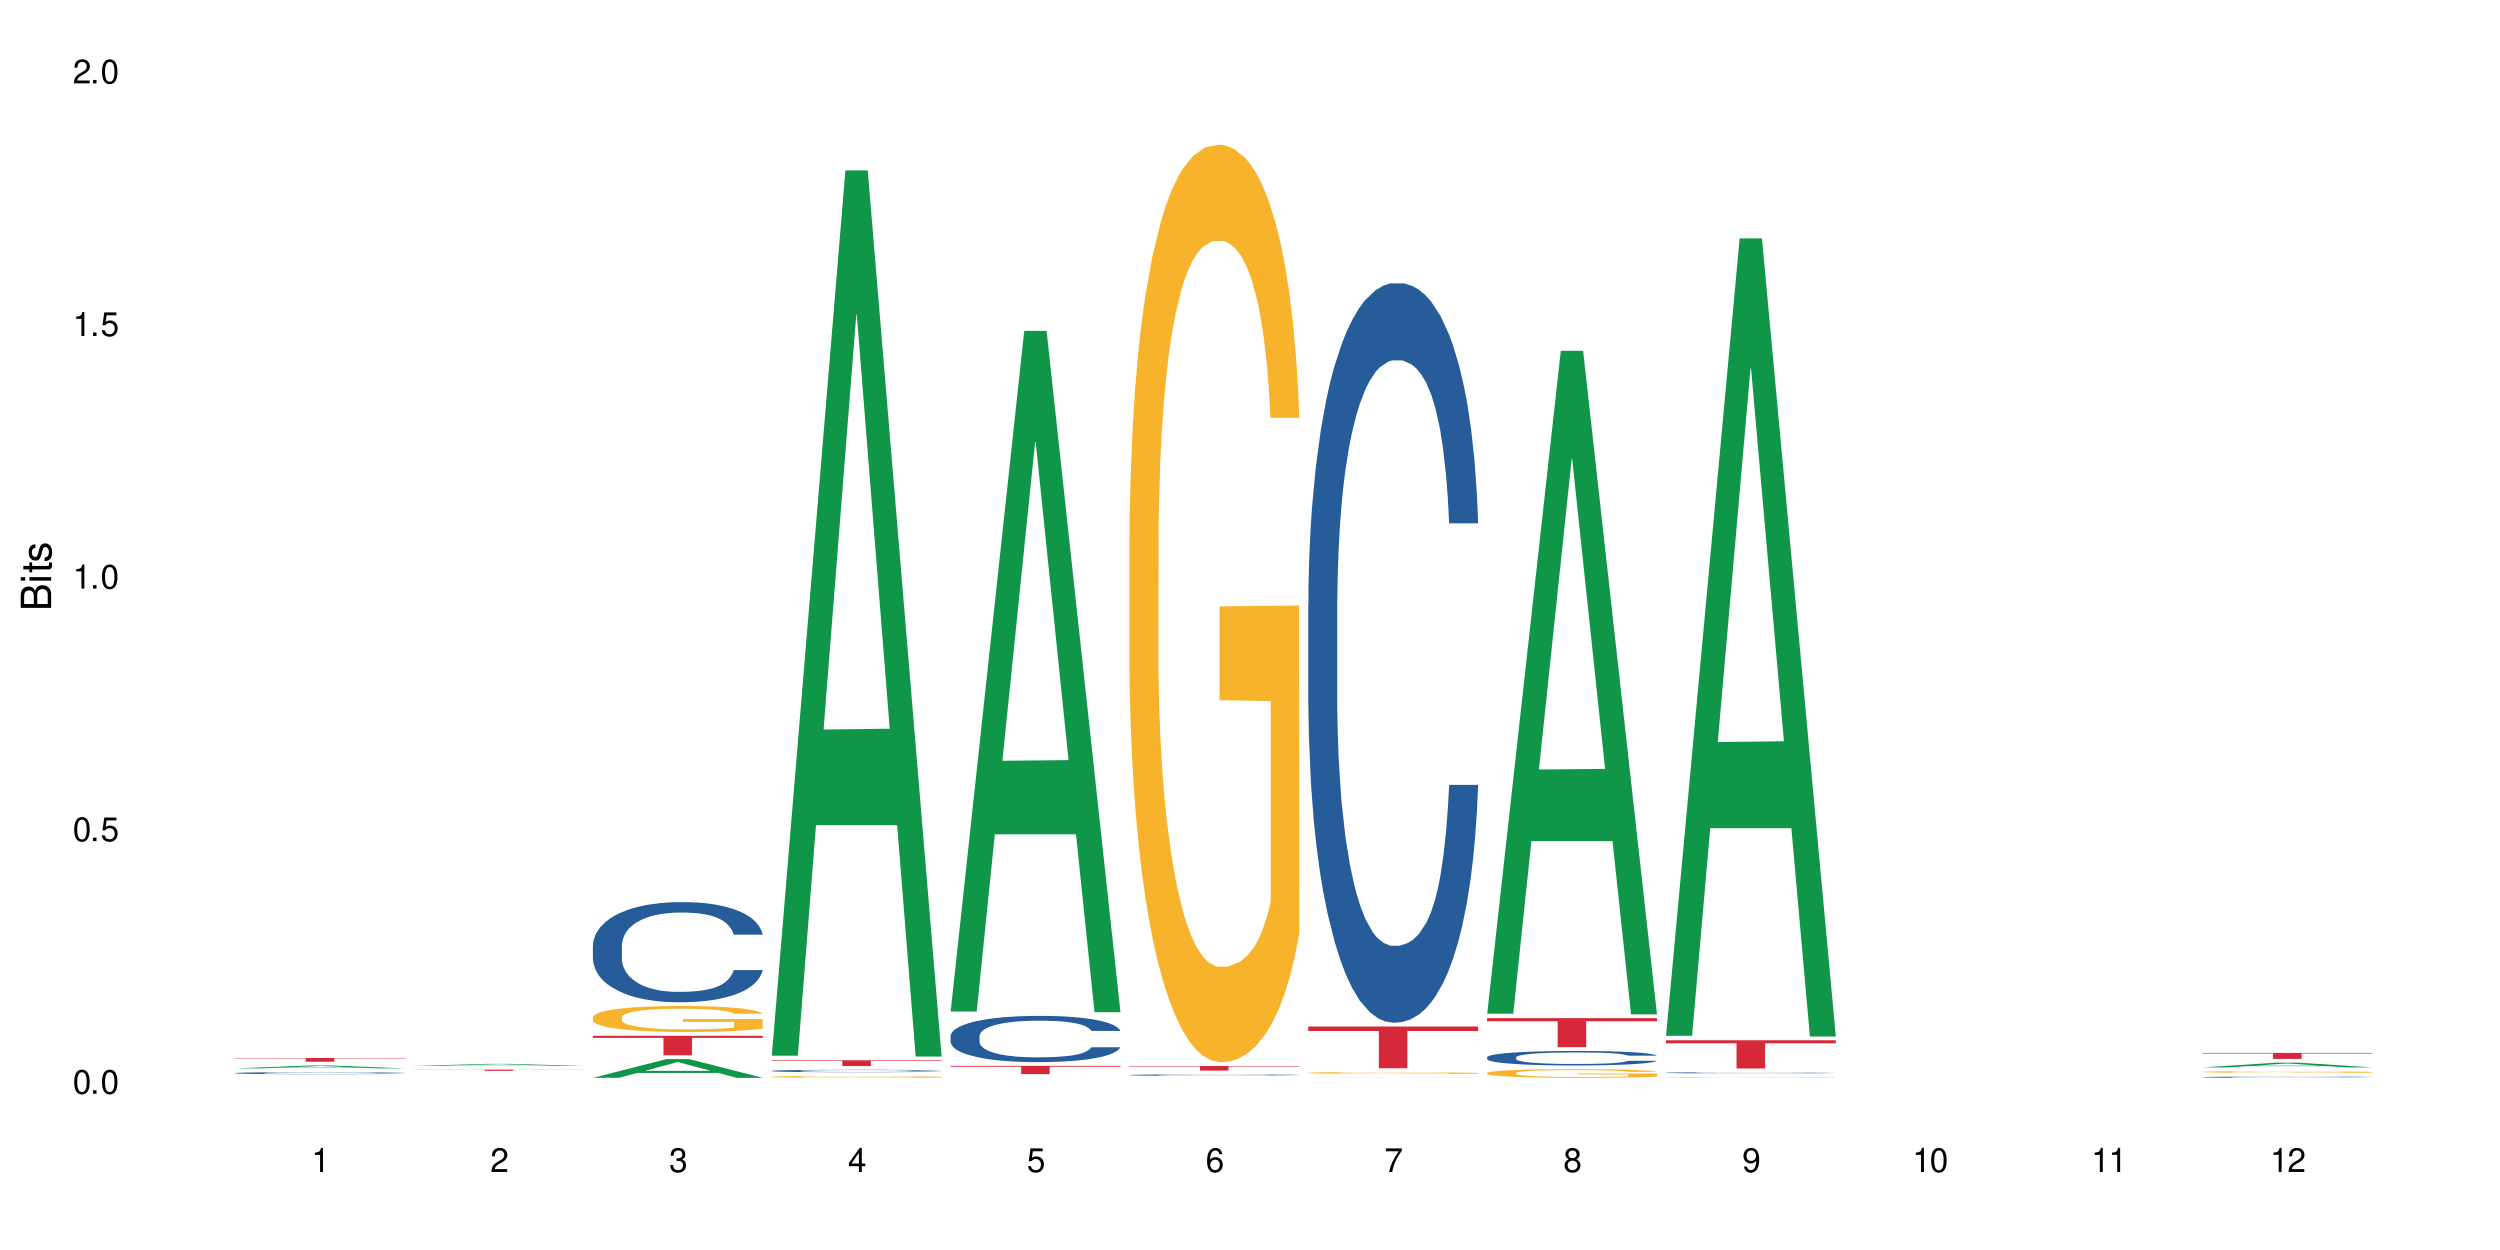 <?xml version="1.0" encoding="UTF-8"?>
<svg xmlns="http://www.w3.org/2000/svg" xmlns:xlink="http://www.w3.org/1999/xlink" width="720" height="360" viewBox="0 0 720 360">
<defs>
<g>
<g id="glyph-0-0">
</g>
<g id="glyph-0-1">
<path d="M 2.641 -6.938 C 2 -6.938 1.422 -6.656 1.078 -6.172 C 0.641 -5.562 0.406 -4.641 0.406 -3.359 C 0.406 -1.016 1.188 0.219 2.641 0.219 C 4.078 0.219 4.859 -1.016 4.859 -3.297 C 4.859 -4.641 4.656 -5.547 4.203 -6.172 C 3.844 -6.656 3.281 -6.938 2.641 -6.938 Z M 2.641 -6.188 C 3.547 -6.188 4 -5.25 4 -3.375 C 4 -1.406 3.562 -0.484 2.625 -0.484 C 1.734 -0.484 1.281 -1.438 1.281 -3.344 C 1.281 -5.25 1.734 -6.188 2.641 -6.188 Z M 2.641 -6.188 "/>
</g>
<g id="glyph-0-2">
<path d="M 1.828 -1 L 0.828 -1 L 0.828 0 L 1.828 0 Z M 1.828 -1 "/>
</g>
<g id="glyph-0-3">
<path d="M 4.562 -6.797 L 1.062 -6.797 L 0.547 -3.094 L 1.328 -3.094 C 1.719 -3.562 2.047 -3.734 2.578 -3.734 C 3.484 -3.734 4.062 -3.109 4.062 -2.094 C 4.062 -1.125 3.484 -0.531 2.578 -0.531 C 1.828 -0.531 1.375 -0.906 1.188 -1.672 L 0.328 -1.672 C 0.453 -1.109 0.547 -0.844 0.75 -0.594 C 1.125 -0.078 1.828 0.219 2.594 0.219 C 3.969 0.219 4.922 -0.781 4.922 -2.219 C 4.922 -3.562 4.031 -4.484 2.719 -4.484 C 2.25 -4.484 1.859 -4.359 1.469 -4.062 L 1.734 -5.969 L 4.562 -5.969 Z M 4.562 -6.797 "/>
</g>
<g id="glyph-0-4">
<path d="M 2.484 -4.938 L 2.484 0 L 3.328 0 L 3.328 -6.938 L 2.766 -6.938 C 2.469 -5.875 2.281 -5.734 0.984 -5.562 L 0.984 -4.938 Z M 2.484 -4.938 "/>
</g>
<g id="glyph-0-5">
<path d="M 4.859 -0.828 L 1.281 -0.828 C 1.359 -1.406 1.672 -1.781 2.5 -2.281 L 3.469 -2.828 C 4.406 -3.344 4.906 -4.062 4.906 -4.906 C 4.906 -5.484 4.672 -6.031 4.266 -6.406 C 3.859 -6.766 3.375 -6.938 2.719 -6.938 C 1.859 -6.938 1.219 -6.625 0.844 -6.031 C 0.609 -5.672 0.5 -5.234 0.484 -4.531 L 1.328 -4.531 C 1.359 -5.016 1.406 -5.281 1.531 -5.516 C 1.75 -5.938 2.188 -6.203 2.703 -6.203 C 3.469 -6.203 4.031 -5.641 4.031 -4.891 C 4.031 -4.344 3.719 -3.859 3.125 -3.516 L 2.234 -3 C 0.812 -2.172 0.406 -1.531 0.328 -0.016 L 4.859 -0.016 Z M 4.859 -0.828 "/>
</g>
<g id="glyph-0-6">
<path d="M 2.125 -3.188 L 2.578 -3.188 C 3.5 -3.188 3.984 -2.766 3.984 -1.922 C 3.984 -1.062 3.469 -0.531 2.594 -0.531 C 1.656 -0.531 1.203 -1 1.156 -2.016 L 0.312 -2.016 C 0.344 -1.453 0.438 -1.094 0.609 -0.781 C 0.953 -0.109 1.625 0.219 2.547 0.219 C 3.953 0.219 4.859 -0.625 4.859 -1.938 C 4.859 -2.828 4.516 -3.297 3.703 -3.594 C 4.344 -3.844 4.656 -4.328 4.656 -5.031 C 4.656 -6.219 3.875 -6.938 2.578 -6.938 C 1.203 -6.938 0.484 -6.172 0.453 -4.703 L 1.297 -4.703 C 1.312 -5.125 1.344 -5.359 1.453 -5.578 C 1.641 -5.969 2.062 -6.203 2.594 -6.203 C 3.344 -6.203 3.797 -5.75 3.797 -5 C 3.797 -4.516 3.609 -4.219 3.25 -4.047 C 3.016 -3.953 2.703 -3.922 2.125 -3.906 Z M 2.125 -3.188 "/>
</g>
<g id="glyph-0-7">
<path d="M 3.141 -1.672 L 3.141 0 L 3.984 0 L 3.984 -1.672 L 4.984 -1.672 L 4.984 -2.438 L 3.984 -2.438 L 3.984 -6.938 L 3.359 -6.938 L 0.266 -2.578 L 0.266 -1.672 Z M 3.141 -2.438 L 1 -2.438 L 3.141 -5.5 Z M 3.141 -2.438 "/>
</g>
<g id="glyph-0-8">
<path d="M 4.781 -5.125 C 4.609 -6.266 3.891 -6.938 2.844 -6.938 C 2.094 -6.938 1.422 -6.578 1.031 -5.953 C 0.594 -5.266 0.406 -4.422 0.406 -3.172 C 0.406 -2 0.578 -1.25 0.984 -0.641 C 1.359 -0.078 1.953 0.219 2.703 0.219 C 3.984 0.219 4.922 -0.75 4.922 -2.094 C 4.922 -3.375 4.062 -4.281 2.844 -4.281 C 2.172 -4.281 1.641 -4.031 1.281 -3.516 C 1.281 -5.234 1.828 -6.188 2.797 -6.188 C 3.391 -6.188 3.797 -5.797 3.938 -5.125 Z M 2.734 -3.531 C 3.547 -3.531 4.062 -2.953 4.062 -2.031 C 4.062 -1.156 3.484 -0.531 2.703 -0.531 C 1.922 -0.531 1.328 -1.188 1.328 -2.078 C 1.328 -2.938 1.906 -3.531 2.734 -3.531 Z M 2.734 -3.531 "/>
</g>
<g id="glyph-0-9">
<path d="M 4.984 -6.797 L 0.438 -6.797 L 0.438 -5.969 L 4.109 -5.969 C 2.5 -3.656 1.828 -2.234 1.328 0 L 2.219 0 C 2.594 -2.172 3.453 -4.047 4.984 -6.094 Z M 4.984 -6.797 "/>
</g>
<g id="glyph-0-10">
<path d="M 3.75 -3.656 C 4.469 -4.094 4.688 -4.438 4.688 -5.078 C 4.688 -6.172 3.844 -6.938 2.641 -6.938 C 1.438 -6.938 0.594 -6.172 0.594 -5.094 C 0.594 -4.438 0.812 -4.094 1.516 -3.656 C 0.734 -3.266 0.359 -2.703 0.359 -1.922 C 0.359 -0.656 1.281 0.219 2.641 0.219 C 3.984 0.219 4.922 -0.656 4.922 -1.922 C 4.922 -2.703 4.531 -3.266 3.75 -3.656 Z M 2.641 -6.188 C 3.359 -6.188 3.812 -5.75 3.812 -5.062 C 3.812 -4.406 3.344 -3.984 2.641 -3.984 C 1.922 -3.984 1.453 -4.406 1.453 -5.078 C 1.453 -5.75 1.922 -6.188 2.641 -6.188 Z M 2.641 -3.266 C 3.484 -3.266 4.062 -2.719 4.062 -1.906 C 4.062 -1.078 3.484 -0.531 2.625 -0.531 C 1.797 -0.531 1.219 -1.094 1.219 -1.906 C 1.219 -2.719 1.781 -3.266 2.641 -3.266 Z M 2.641 -3.266 "/>
</g>
<g id="glyph-0-11">
<path d="M 0.516 -1.578 C 0.672 -0.453 1.406 0.219 2.438 0.219 C 3.188 0.219 3.859 -0.141 4.266 -0.766 C 4.688 -1.453 4.891 -2.297 4.891 -3.547 C 4.891 -4.719 4.703 -5.453 4.312 -6.078 C 3.938 -6.641 3.344 -6.938 2.594 -6.938 C 1.297 -6.938 0.359 -5.969 0.359 -4.625 C 0.359 -3.344 1.234 -2.453 2.453 -2.453 C 3.094 -2.453 3.578 -2.672 4.016 -3.203 C 4 -1.484 3.469 -0.531 2.5 -0.531 C 1.906 -0.531 1.484 -0.906 1.359 -1.578 Z M 2.578 -6.203 C 3.375 -6.203 3.969 -5.531 3.969 -4.641 C 3.969 -3.797 3.391 -3.188 2.547 -3.188 C 1.734 -3.188 1.234 -3.766 1.234 -4.688 C 1.234 -5.562 1.797 -6.203 2.578 -6.203 Z M 2.578 -6.203 "/>
</g>
<g id="glyph-1-0">
</g>
<g id="glyph-1-1">
<path d="M 0 -0.953 L 0 -4.891 C 0 -5.719 -0.234 -6.344 -0.734 -6.797 C -1.188 -7.234 -1.812 -7.469 -2.5 -7.469 C -3.547 -7.469 -4.188 -7 -4.625 -5.875 C -4.984 -6.688 -5.625 -7.094 -6.531 -7.094 C -7.172 -7.094 -7.734 -6.859 -8.141 -6.391 C -8.562 -5.922 -8.75 -5.344 -8.75 -4.5 L -8.75 -0.953 Z M -4.984 -2.062 L -7.766 -2.062 L -7.766 -4.219 C -7.766 -4.844 -7.688 -5.203 -7.453 -5.5 C -7.219 -5.812 -6.859 -5.969 -6.375 -5.969 C -5.891 -5.969 -5.531 -5.812 -5.297 -5.5 C -5.062 -5.203 -4.984 -4.844 -4.984 -4.219 Z M -0.984 -2.062 L -4 -2.062 L -4 -4.781 C -4 -5.766 -3.438 -6.359 -2.484 -6.359 C -1.547 -6.359 -0.984 -5.766 -0.984 -4.781 Z M -0.984 -2.062 "/>
</g>
<g id="glyph-1-2">
<path d="M -6.281 -1.797 L -6.281 -0.797 L 0 -0.797 L 0 -1.797 Z M -8.75 -1.797 L -8.75 -0.797 L -7.484 -0.797 L -7.484 -1.797 Z M -8.75 -1.797 "/>
</g>
<g id="glyph-1-3">
<path d="M -6.281 -3.047 L -6.281 -2.016 L -8.016 -2.016 L -8.016 -1.016 L -6.281 -1.016 L -6.281 -0.172 L -5.469 -0.172 L -5.469 -1.016 L -0.719 -1.016 C -0.078 -1.016 0.281 -1.453 0.281 -2.234 C 0.281 -2.5 0.25 -2.719 0.188 -3.047 L -0.641 -3.047 C -0.609 -2.906 -0.594 -2.766 -0.594 -2.562 C -0.594 -2.141 -0.719 -2.016 -1.156 -2.016 L -5.469 -2.016 L -5.469 -3.047 Z M -6.281 -3.047 "/>
</g>
<g id="glyph-1-4">
<path d="M -4.531 -5.25 C -5.766 -5.25 -6.469 -4.422 -6.469 -2.969 C -6.469 -1.516 -5.719 -0.562 -4.547 -0.562 C -3.562 -0.562 -3.094 -1.062 -2.734 -2.562 L -2.516 -3.484 C -2.344 -4.188 -2.094 -4.469 -1.641 -4.469 C -1.047 -4.469 -0.641 -3.875 -0.641 -3 C -0.641 -2.453 -0.797 -2 -1.062 -1.75 C -1.25 -1.594 -1.422 -1.531 -1.875 -1.469 L -1.875 -0.406 C -0.422 -0.453 0.281 -1.266 0.281 -2.922 C 0.281 -4.5 -0.5 -5.516 -1.719 -5.516 C -2.656 -5.516 -3.172 -4.984 -3.469 -3.734 L -3.703 -2.766 C -3.891 -1.953 -4.156 -1.609 -4.594 -1.609 C -5.188 -1.609 -5.547 -2.125 -5.547 -2.938 C -5.547 -3.75 -5.203 -4.172 -4.531 -4.203 Z M -4.531 -5.25 "/>
</g>
</g>
</defs>
<rect x="-72" y="-36" width="864" height="432" fill="rgb(100%, 100%, 100%)" fill-opacity="1"/>
<path fill-rule="nonzero" fill="rgb(6.275%, 58.824%, 28.235%)" fill-opacity="1" d="M 67.73 307.695 L 67.785 307.695 L 88.957 306.863 L 95.387 306.863 L 116.664 307.699 L 109.188 307.699 L 103.855 307.48 L 80.488 307.48 L 75.258 307.695 L 67.73 307.695 L 82.734 307.391 L 101.711 307.391 L 92.25 307 L 92.145 307 L 92.039 307.004 L 82.684 307.391 L 82.734 307.391 Z M 67.73 307.695 "/>
<path fill-rule="nonzero" fill="rgb(14.51%, 36.078%, 60%)" fill-opacity="1" d="M 67.73 309.039 L 67.789 309.039 L 67.789 309.023 L 67.969 309.004 L 68.387 308.977 L 68.805 308.961 L 69.879 308.926 L 71.371 308.895 L 72.922 308.871 L 74.055 308.855 L 75.07 308.848 L 77.398 308.824 L 78.891 308.816 L 80.5 308.805 L 82.469 308.797 L 83.902 308.793 L 87.125 308.781 L 89.512 308.777 L 95.359 308.777 L 97.746 308.781 L 99.477 308.781 L 101.387 308.785 L 102.996 308.793 L 105.801 308.805 L 108.309 308.82 L 109.441 308.828 L 111.234 308.844 L 112.605 308.859 L 113.559 308.875 L 114.633 308.895 L 115.59 308.922 L 116.305 308.949 L 116.664 308.973 L 108.309 308.973 L 107.891 308.949 L 107.414 308.934 L 106.52 308.91 L 105.625 308.895 L 104.371 308.879 L 103.238 308.867 L 101.684 308.859 L 100.312 308.852 L 98.879 308.848 L 97.508 308.844 L 94.883 308.84 L 90.707 308.84 L 88.379 308.844 L 87.125 308.848 L 85.336 308.855 L 84.082 308.863 L 82.59 308.875 L 81.574 308.883 L 80.32 308.898 L 79.426 308.91 L 78.414 308.93 L 77.816 308.941 L 77.277 308.957 L 76.801 308.977 L 76.441 308.996 L 76.203 309.016 L 76.086 309.035 L 76.086 309.121 L 76.203 309.141 L 76.504 309.164 L 77.277 309.195 L 78.414 309.227 L 79.727 309.25 L 80.977 309.266 L 81.695 309.273 L 82.648 309.281 L 84.141 309.293 L 86.289 309.305 L 87.543 309.309 L 89.453 309.312 L 96.375 309.312 L 97.926 309.309 L 99.535 309.305 L 101.746 309.297 L 103.117 309.285 L 104.312 309.277 L 105.207 309.266 L 105.801 309.258 L 106.699 309.242 L 107.414 309.223 L 107.949 309.203 L 108.309 309.184 L 116.664 309.184 L 116.305 309.207 L 115.77 309.227 L 115.23 309.242 L 114.395 309.262 L 113.441 309.277 L 112.066 309.297 L 110.934 309.312 L 109.441 309.324 L 108.07 309.336 L 106.578 309.344 L 104.371 309.355 L 102.938 309.359 L 101.387 309.367 L 99.535 309.371 L 97.211 309.375 L 88.02 309.375 L 85.574 309.367 L 82.531 309.359 L 80.32 309.348 L 78.59 309.336 L 77.102 309.328 L 75.43 309.312 L 73.281 309.289 L 71.969 309.27 L 71.074 309.254 L 70.059 309.234 L 69.344 309.215 L 68.508 309.184 L 67.91 309.145 L 67.73 309.113 Z M 67.73 309.039 "/>
<path fill-rule="nonzero" fill="rgb(83.922%, 15.686%, 22.353%)" fill-opacity="1" d="M 67.73 304.699 L 116.664 304.699 L 116.664 304.816 L 96.27 304.816 L 96.27 305.785 L 88.066 305.785 L 88.066 304.816 L 67.73 304.816 Z M 67.73 304.699 "/>
<path fill-rule="nonzero" fill="rgb(6.275%, 58.824%, 28.235%)" fill-opacity="1" d="M 119.238 306.973 L 119.289 306.973 L 140.465 306.395 L 146.895 306.395 L 168.172 306.973 L 160.695 306.973 L 155.363 306.824 L 131.996 306.824 L 126.766 306.973 L 119.238 306.973 L 134.242 306.762 L 153.219 306.758 L 143.758 306.488 L 143.547 306.488 L 134.191 306.758 L 134.242 306.762 Z M 119.238 306.973 "/>
<path fill-rule="nonzero" fill="rgb(83.922%, 15.686%, 22.353%)" fill-opacity="1" d="M 119.238 308.055 L 168.172 308.055 L 168.172 308.09 L 147.777 308.09 L 147.777 308.402 L 139.574 308.402 L 139.574 308.09 L 119.238 308.09 Z M 119.238 308.055 "/>
<path fill-rule="nonzero" fill="rgb(6.275%, 58.824%, 28.235%)" fill-opacity="1" d="M 170.746 310.41 L 170.797 310.406 L 191.973 305.004 L 198.402 305.004 L 219.68 310.418 L 212.203 310.418 L 206.871 309.004 L 183.504 309.004 L 178.273 310.41 L 170.746 310.41 L 185.75 308.418 L 204.727 308.414 L 195.266 305.891 L 195.16 305.883 L 195.055 305.898 L 185.699 308.414 L 185.75 308.418 Z M 170.746 310.41 "/>
<path fill-rule="nonzero" fill="rgb(14.51%, 36.078%, 60%)" fill-opacity="1" d="M 170.746 272.371 L 170.805 272.344 L 170.805 271.711 L 170.984 270.711 L 171.402 269.445 L 171.82 268.578 L 172.895 267.023 L 174.387 265.52 L 175.938 264.363 L 177.07 263.676 L 178.086 263.152 L 180.414 262.176 L 181.906 261.676 L 183.516 261.227 L 185.484 260.781 L 186.918 260.516 L 190.141 260.094 L 192.527 259.91 L 194.375 259.832 L 198.375 259.832 L 200.762 259.938 L 202.492 260.066 L 204.402 260.277 L 206.012 260.516 L 208.816 261.094 L 211.324 261.832 L 212.457 262.254 L 214.25 263.07 L 215.621 263.863 L 216.574 264.547 L 217.648 265.52 L 218.605 266.707 L 219.32 268.051 L 219.68 269.184 L 211.324 269.184 L 210.906 268.129 L 210.43 267.312 L 209.535 266.234 L 208.641 265.469 L 207.387 264.703 L 206.25 264.203 L 204.699 263.703 L 203.328 263.387 L 201.895 263.152 L 200.523 262.992 L 197.898 262.836 L 194.855 262.836 L 193.719 262.887 L 191.395 263.098 L 190.141 263.281 L 188.352 263.652 L 187.098 263.992 L 185.605 264.52 L 184.59 264.969 L 183.336 265.652 L 182.441 266.258 L 181.426 267.129 L 180.832 267.785 L 180.293 268.523 L 179.816 269.395 L 179.457 270.316 L 179.219 271.289 L 179.102 272.238 L 179.102 276.32 L 179.219 277.27 L 179.52 278.375 L 180.293 279.984 L 181.426 281.379 L 182.742 282.484 L 183.992 283.277 L 184.711 283.645 L 185.664 284.066 L 187.156 284.594 L 189.305 285.121 L 190.559 285.332 L 192.469 285.543 L 194.438 285.648 L 197.062 285.648 L 199.391 285.543 L 200.941 285.41 L 202.551 285.199 L 204.762 284.75 L 206.133 284.328 L 207.324 283.828 L 208.223 283.328 L 208.816 282.906 L 209.711 282.09 L 210.43 281.195 L 210.965 280.273 L 211.324 279.379 L 219.68 279.379 L 219.32 280.43 L 218.785 281.457 L 218.246 282.223 L 217.41 283.145 L 216.457 283.961 L 215.082 284.883 L 213.949 285.488 L 212.457 286.148 L 211.086 286.648 L 209.594 287.094 L 207.387 287.621 L 205.953 287.887 L 204.402 288.121 L 202.551 288.332 L 200.227 288.52 L 197.719 288.625 L 195.391 288.648 L 192.887 288.598 L 191.035 288.492 L 188.59 288.254 L 185.547 287.781 L 183.336 287.281 L 181.605 286.781 L 180.113 286.254 L 178.445 285.543 L 176.297 284.383 L 174.984 283.488 L 174.086 282.75 L 173.074 281.723 L 172.355 280.801 L 171.523 279.324 L 170.926 277.453 L 170.746 276.004 Z M 170.746 272.371 "/>
<path fill-rule="nonzero" fill="rgb(96.863%, 70.196%, 16.863%)" fill-opacity="1" d="M 170.746 292.941 L 170.805 292.934 L 170.805 292.797 L 171.043 292.488 L 171.641 292.062 L 172.418 291.715 L 173.254 291.441 L 173.789 291.297 L 174.684 291.09 L 175.461 290.941 L 177.43 290.633 L 179.938 290.344 L 181.309 290.223 L 182.859 290.105 L 185.066 289.977 L 186.082 289.93 L 189.184 289.816 L 192.707 289.75 L 196.586 289.73 L 198.375 289.734 L 200.82 289.762 L 204.164 289.84 L 206.074 289.906 L 207.566 289.977 L 209.117 290.066 L 211.027 290.203 L 212.816 290.367 L 214.25 290.531 L 215.68 290.734 L 216.875 290.953 L 217.887 291.195 L 218.785 291.48 L 219.32 291.723 L 219.68 291.961 L 211.383 291.961 L 210.906 291.723 L 210.371 291.535 L 209.473 291.312 L 208.578 291.145 L 207.684 291.016 L 206.012 290.84 L 204.582 290.73 L 202.789 290.633 L 201.059 290.57 L 199.09 290.531 L 197.898 290.516 L 194.734 290.516 L 191.871 290.566 L 190.199 290.621 L 189.008 290.676 L 187.336 290.777 L 186.32 290.859 L 185.723 290.914 L 183.934 291.125 L 182.742 291.316 L 182.086 291.449 L 181.25 291.652 L 180.652 291.84 L 179.996 292.113 L 179.637 292.316 L 179.16 292.781 L 179.102 294.016 L 179.281 294.273 L 179.637 294.555 L 180.113 294.801 L 180.832 295.062 L 181.547 295.262 L 182.801 295.527 L 183.875 295.707 L 184.711 295.824 L 186.32 296.008 L 186.977 296.07 L 188.527 296.191 L 190.141 296.289 L 192.109 296.371 L 193.602 296.41 L 195.988 296.445 L 199.031 296.445 L 202.613 296.406 L 204.879 296.352 L 206.43 296.297 L 207.445 296.246 L 208.699 296.172 L 209.594 296.102 L 210.43 296.027 L 211.445 295.91 L 211.445 294.273 L 196.703 294.27 L 196.703 293.5 L 219.617 293.496 L 219.68 296.172 L 218.426 296.355 L 216.875 296.535 L 215.383 296.672 L 213.832 296.789 L 211.621 296.918 L 209.832 297 L 207.086 297.098 L 204.582 297.156 L 201.957 297.199 L 199.629 297.219 L 196.883 297.227 L 194.438 297.211 L 191.812 297.172 L 189.723 297.117 L 187.812 297.047 L 185.902 296.961 L 183.516 296.816 L 181.965 296.699 L 180.355 296.555 L 178.742 296.383 L 177.309 296.199 L 176.355 296.055 L 175.402 295.891 L 174.387 295.688 L 173.43 295.453 L 172.715 295.242 L 172.059 295 L 171.582 294.773 L 171.105 294.469 L 170.867 294.219 L 170.746 294.008 Z M 170.746 292.941 "/>
<path fill-rule="nonzero" fill="rgb(83.922%, 15.686%, 22.353%)" fill-opacity="1" d="M 170.746 298.305 L 219.68 298.305 L 219.68 298.906 L 199.285 298.914 L 199.285 303.926 L 191.078 303.926 L 191.078 298.918 L 190.961 298.906 L 170.746 298.906 Z M 170.746 298.305 "/>
<path fill-rule="nonzero" fill="rgb(6.275%, 58.824%, 28.235%)" fill-opacity="1" d="M 222.254 304.035 L 222.305 303.797 L 243.48 49.082 L 249.91 49.082 L 271.188 304.273 L 263.711 304.273 L 258.379 237.66 L 235.008 237.66 L 229.781 304.035 L 222.254 304.035 L 237.258 210.105 L 256.234 209.867 L 246.773 90.777 L 246.668 90.539 L 246.562 91.258 L 237.207 209.867 L 237.258 210.105 Z M 222.254 304.035 "/>
<path fill-rule="nonzero" fill="rgb(14.51%, 36.078%, 60%)" fill-opacity="1" d="M 222.254 308.406 L 222.312 308.406 L 222.312 308.391 L 222.492 308.367 L 222.91 308.336 L 223.328 308.312 L 224.402 308.277 L 225.895 308.238 L 227.445 308.211 L 228.578 308.195 L 229.594 308.184 L 231.922 308.16 L 233.414 308.148 L 235.023 308.137 L 236.992 308.125 L 238.426 308.117 L 241.648 308.109 L 244.035 308.105 L 245.883 308.102 L 249.883 308.102 L 252.27 308.105 L 254 308.109 L 255.91 308.113 L 257.52 308.117 L 260.324 308.133 L 262.832 308.152 L 263.965 308.16 L 265.754 308.18 L 267.129 308.199 L 268.082 308.215 L 269.156 308.238 L 270.113 308.27 L 270.828 308.301 L 271.188 308.328 L 262.832 308.328 L 262.414 308.305 L 261.938 308.285 L 261.043 308.258 L 260.145 308.238 L 258.895 308.219 L 257.758 308.207 L 256.207 308.195 L 254.836 308.188 L 253.402 308.184 L 252.031 308.18 L 249.406 308.176 L 245.227 308.176 L 242.902 308.18 L 241.648 308.188 L 239.855 308.195 L 238.605 308.203 L 237.113 308.215 L 236.098 308.227 L 234.844 308.242 L 233.949 308.258 L 232.934 308.277 L 232.34 308.293 L 231.801 308.312 L 231.324 308.332 L 230.965 308.355 L 230.727 308.379 L 230.609 308.402 L 230.609 308.5 L 230.727 308.523 L 231.027 308.551 L 231.801 308.59 L 232.934 308.625 L 234.25 308.652 L 235.5 308.672 L 236.219 308.68 L 237.172 308.691 L 238.664 308.703 L 240.812 308.715 L 242.066 308.719 L 243.977 308.727 L 250.898 308.727 L 252.449 308.723 L 254.059 308.719 L 256.266 308.707 L 257.641 308.695 L 258.832 308.684 L 259.73 308.672 L 260.324 308.66 L 261.219 308.641 L 261.938 308.621 L 262.473 308.598 L 262.832 308.574 L 271.188 308.574 L 270.828 308.602 L 270.289 308.625 L 269.754 308.645 L 268.918 308.668 L 267.965 308.688 L 266.59 308.711 L 265.457 308.723 L 263.965 308.738 L 262.594 308.754 L 261.102 308.762 L 258.895 308.777 L 257.461 308.781 L 255.91 308.789 L 254.059 308.793 L 251.73 308.797 L 249.227 308.801 L 244.391 308.801 L 242.543 308.797 L 240.098 308.793 L 237.051 308.781 L 234.844 308.766 L 233.113 308.754 L 231.621 308.742 L 229.953 308.727 L 227.805 308.695 L 226.492 308.676 L 225.594 308.656 L 224.582 308.633 L 223.863 308.609 L 223.031 308.574 L 222.434 308.527 L 222.254 308.492 Z M 222.254 308.406 "/>
<path fill-rule="nonzero" fill="rgb(96.863%, 70.196%, 16.863%)" fill-opacity="1" d="M 222.254 310.109 L 222.312 310.109 L 222.312 310.102 L 222.551 310.078 L 223.148 310.047 L 223.926 310.023 L 224.762 310.004 L 225.297 309.992 L 226.191 309.977 L 226.969 309.965 L 228.938 309.945 L 231.445 309.926 L 232.816 309.914 L 234.367 309.906 L 236.574 309.898 L 237.59 309.895 L 240.691 309.887 L 244.215 309.883 L 248.094 309.879 L 249.883 309.879 L 252.328 309.883 L 255.672 309.887 L 257.582 309.895 L 259.07 309.898 L 260.625 309.902 L 262.535 309.914 L 264.324 309.926 L 265.754 309.938 L 267.188 309.953 L 268.383 309.969 L 269.395 309.984 L 270.289 310.004 L 270.828 310.023 L 271.188 310.039 L 262.891 310.039 L 262.414 310.023 L 261.875 310.008 L 260.98 309.992 L 260.086 309.98 L 259.191 309.973 L 257.52 309.961 L 256.09 309.953 L 254.297 309.945 L 252.566 309.941 L 250.598 309.938 L 246.242 309.938 L 243.379 309.941 L 241.707 309.945 L 240.516 309.949 L 238.844 309.953 L 237.828 309.961 L 237.23 309.965 L 235.441 309.98 L 234.25 309.992 L 233.59 310.004 L 232.758 310.02 L 232.16 310.031 L 231.504 310.051 L 231.145 310.066 L 230.668 310.098 L 230.609 310.188 L 230.785 310.207 L 231.145 310.227 L 231.621 310.242 L 232.34 310.262 L 233.055 310.277 L 234.309 310.297 L 235.383 310.309 L 236.219 310.316 L 237.828 310.328 L 238.484 310.336 L 240.035 310.344 L 241.648 310.352 L 243.617 310.355 L 245.109 310.359 L 254.121 310.359 L 256.387 310.355 L 257.938 310.352 L 258.953 310.348 L 260.207 310.34 L 261.102 310.336 L 261.938 310.332 L 262.949 310.324 L 262.949 310.207 L 248.211 310.207 L 248.211 310.148 L 271.125 310.148 L 271.188 310.34 L 269.934 310.355 L 268.383 310.367 L 266.891 310.379 L 265.34 310.387 L 263.129 310.395 L 261.34 310.402 L 258.594 310.406 L 256.09 310.41 L 253.465 310.414 L 251.137 310.418 L 248.391 310.418 L 245.945 310.414 L 243.32 310.414 L 241.23 310.41 L 239.32 310.402 L 237.41 310.398 L 235.023 310.387 L 233.473 310.379 L 231.859 310.367 L 230.25 310.355 L 228.816 310.344 L 226.91 310.32 L 225.895 310.305 L 224.938 310.289 L 224.223 310.273 L 223.566 310.258 L 223.09 310.242 L 222.613 310.219 L 222.375 310.203 L 222.254 310.188 Z M 222.254 310.109 "/>
<path fill-rule="nonzero" fill="rgb(83.922%, 15.686%, 22.353%)" fill-opacity="1" d="M 222.254 305.355 L 271.188 305.355 L 271.188 305.531 L 250.793 305.535 L 250.793 307.023 L 242.586 307.023 L 242.586 305.535 L 242.469 305.531 L 222.254 305.531 Z M 222.254 305.355 "/>
<path fill-rule="nonzero" fill="rgb(6.275%, 58.824%, 28.235%)" fill-opacity="1" d="M 273.762 291.32 L 273.812 291.137 L 294.984 95.289 L 301.418 95.289 L 322.695 291.508 L 315.219 291.508 L 309.887 240.289 L 286.516 240.289 L 281.289 291.32 L 273.762 291.32 L 288.766 219.102 L 307.742 218.914 L 298.281 127.348 L 298.176 127.164 L 298.07 127.715 L 288.711 218.914 L 288.766 219.102 Z M 273.762 291.32 "/>
<path fill-rule="nonzero" fill="rgb(14.51%, 36.078%, 60%)" fill-opacity="1" d="M 273.762 298.375 L 273.82 298.363 L 273.82 298.07 L 274 297.609 L 274.418 297.023 L 274.836 296.621 L 275.91 295.906 L 277.402 295.211 L 278.953 294.676 L 280.086 294.359 L 281.102 294.117 L 283.43 293.668 L 284.922 293.438 L 286.531 293.23 L 288.5 293.023 L 289.934 292.902 L 293.156 292.707 L 295.543 292.621 L 297.391 292.586 L 301.391 292.586 L 303.777 292.633 L 305.508 292.695 L 307.418 292.793 L 309.027 292.902 L 311.832 293.168 L 314.34 293.512 L 315.473 293.703 L 317.262 294.082 L 318.637 294.445 L 319.59 294.762 L 320.664 295.211 L 321.621 295.758 L 322.336 296.379 L 322.695 296.902 L 314.34 296.902 L 313.922 296.418 L 313.445 296.039 L 312.551 295.539 L 311.652 295.188 L 310.402 294.836 L 309.266 294.605 L 307.715 294.375 L 306.344 294.227 L 304.91 294.117 L 303.539 294.047 L 300.914 293.973 L 297.871 293.973 L 296.734 293.996 L 294.41 294.094 L 293.156 294.18 L 291.363 294.348 L 290.113 294.508 L 288.621 294.75 L 287.605 294.957 L 286.352 295.273 L 285.457 295.555 L 284.441 295.953 L 283.848 296.258 L 283.309 296.598 L 282.832 297 L 282.473 297.426 L 282.234 297.875 L 282.117 298.312 L 282.117 300.199 L 282.234 300.637 L 282.535 301.148 L 283.309 301.887 L 284.441 302.531 L 285.754 303.043 L 287.008 303.41 L 287.727 303.578 L 288.68 303.773 L 290.172 304.016 L 292.32 304.258 L 293.574 304.355 L 295.484 304.453 L 297.453 304.504 L 300.078 304.504 L 302.406 304.453 L 303.957 304.395 L 305.566 304.297 L 307.773 304.09 L 309.148 303.895 L 310.34 303.664 L 311.234 303.434 L 311.832 303.238 L 312.727 302.859 L 313.445 302.449 L 313.98 302.023 L 314.34 301.609 L 322.695 301.609 L 322.336 302.094 L 321.797 302.57 L 321.262 302.922 L 320.426 303.348 L 319.473 303.723 L 318.098 304.148 L 316.965 304.43 L 315.473 304.734 L 314.102 304.965 L 312.609 305.172 L 310.402 305.414 L 308.969 305.535 L 307.418 305.645 L 305.566 305.742 L 303.238 305.828 L 300.734 305.875 L 298.406 305.891 L 295.898 305.863 L 294.051 305.816 L 291.605 305.707 L 288.559 305.488 L 286.352 305.258 L 284.621 305.027 L 283.129 304.781 L 281.461 304.453 L 279.312 303.918 L 278 303.504 L 277.102 303.164 L 276.09 302.691 L 275.371 302.266 L 274.535 301.586 L 273.941 300.723 L 273.762 300.051 Z M 273.762 298.375 "/>
<path fill-rule="nonzero" fill="rgb(83.922%, 15.686%, 22.353%)" fill-opacity="1" d="M 273.762 306.969 L 322.695 306.969 L 322.695 307.223 L 302.301 307.227 L 302.301 309.352 L 294.094 309.352 L 294.094 307.227 L 293.977 307.223 L 273.762 307.223 Z M 273.762 306.969 "/>
<path fill-rule="nonzero" fill="rgb(14.51%, 36.078%, 60%)" fill-opacity="1" d="M 325.27 309.602 L 325.328 309.598 L 325.328 309.59 L 325.508 309.574 L 325.926 309.559 L 326.344 309.547 L 327.418 309.523 L 328.91 309.5 L 330.461 309.484 L 331.594 309.473 L 332.609 309.465 L 334.938 309.453 L 336.43 309.445 L 338.039 309.438 L 340.008 309.434 L 341.441 309.43 L 344.664 309.422 L 347.051 309.418 L 352.898 309.418 L 355.285 309.422 L 357.016 309.422 L 358.926 309.426 L 360.535 309.43 L 363.34 309.438 L 365.848 309.449 L 366.98 309.453 L 368.77 309.465 L 370.145 309.477 L 371.098 309.488 L 372.172 309.5 L 373.129 309.52 L 373.844 309.539 L 374.199 309.555 L 365.848 309.555 L 365.43 309.539 L 364.953 309.527 L 364.055 309.512 L 363.16 309.5 L 361.91 309.488 L 360.773 309.48 L 359.223 309.477 L 357.852 309.469 L 356.418 309.465 L 355.047 309.465 L 352.422 309.461 L 348.242 309.461 L 345.914 309.465 L 344.664 309.469 L 342.871 309.473 L 341.621 309.48 L 340.129 309.488 L 339.113 309.492 L 337.859 309.504 L 336.965 309.512 L 335.949 309.523 L 335.355 309.535 L 334.816 309.543 L 334.34 309.559 L 333.98 309.57 L 333.742 309.586 L 333.625 309.598 L 333.625 309.656 L 333.742 309.672 L 334.039 309.688 L 334.816 309.711 L 335.949 309.73 L 337.262 309.746 L 338.516 309.758 L 339.234 309.762 L 340.188 309.77 L 341.68 309.777 L 343.828 309.785 L 345.082 309.789 L 346.988 309.789 L 348.961 309.793 L 351.586 309.793 L 353.914 309.789 L 355.465 309.789 L 357.074 309.785 L 359.281 309.777 L 360.656 309.773 L 361.848 309.766 L 362.742 309.758 L 363.34 309.754 L 364.234 309.742 L 364.953 309.727 L 365.488 309.715 L 365.848 309.703 L 374.199 309.703 L 373.844 309.715 L 373.305 309.73 L 372.77 309.742 L 371.934 309.754 L 370.98 309.766 L 369.605 309.781 L 368.473 309.789 L 366.98 309.801 L 365.609 309.805 L 364.117 309.812 L 361.91 309.82 L 360.477 309.824 L 358.926 309.828 L 357.074 309.832 L 354.746 309.832 L 352.242 309.836 L 347.406 309.836 L 345.559 309.832 L 343.109 309.828 L 340.066 309.824 L 337.859 309.816 L 336.129 309.809 L 334.637 309.801 L 332.965 309.789 L 330.82 309.773 L 329.504 309.762 L 328.609 309.75 L 327.598 309.734 L 326.879 309.723 L 326.043 309.699 L 325.449 309.672 L 325.27 309.652 Z M 325.27 309.602 "/>
<path fill-rule="nonzero" fill="rgb(96.863%, 70.196%, 16.863%)" fill-opacity="1" d="M 325.27 154.848 L 325.328 154.605 L 325.328 149.777 L 325.566 138.918 L 326.164 123.953 L 326.941 111.645 L 327.773 101.992 L 328.312 96.922 L 329.207 89.684 L 329.984 84.375 L 331.953 73.512 L 334.457 63.375 L 335.832 59.031 L 337.383 54.93 L 339.59 50.344 L 340.605 48.652 L 343.707 44.793 L 347.23 42.379 L 351.109 41.656 L 352.898 41.895 L 355.344 42.863 L 358.688 45.516 L 360.594 47.93 L 362.086 50.344 L 363.641 53.48 L 365.547 58.309 L 367.34 64.102 L 368.77 69.895 L 370.203 77.133 L 371.395 84.855 L 372.41 93.305 L 373.305 103.441 L 373.844 111.887 L 374.199 120.336 L 365.906 120.336 L 365.43 111.887 L 364.891 105.371 L 363.996 97.406 L 363.102 91.613 L 362.207 87.027 L 360.535 80.754 L 359.105 76.891 L 357.312 73.512 L 355.582 71.34 L 353.613 69.895 L 352.422 69.41 L 349.258 69.41 L 346.395 71.098 L 344.723 73.031 L 343.527 74.961 L 341.859 78.582 L 340.844 81.477 L 340.246 83.406 L 338.457 90.891 L 337.262 97.648 L 336.605 102.234 L 335.77 109.473 L 335.176 115.988 L 334.52 125.645 L 334.16 132.883 L 333.684 149.297 L 333.625 192.738 L 333.801 201.91 L 334.16 211.805 L 334.637 220.492 L 335.355 229.664 L 336.07 236.664 L 337.324 246.074 L 338.398 252.352 L 339.234 256.453 L 340.844 262.969 L 341.5 265.141 L 343.051 269.484 L 344.664 272.863 L 346.633 275.762 L 348.125 277.211 L 350.512 278.414 L 353.555 278.414 L 357.133 276.969 L 359.402 275.035 L 360.953 273.105 L 361.969 271.418 L 363.223 268.762 L 364.117 266.348 L 364.953 263.695 L 365.965 259.59 L 365.965 201.91 L 351.227 201.668 L 351.227 174.637 L 374.141 174.395 L 374.199 268.762 L 372.949 275.277 L 371.395 281.555 L 369.906 286.379 L 368.352 290.484 L 366.145 295.07 L 364.355 297.965 L 361.609 301.344 L 359.105 303.516 L 356.477 304.965 L 354.152 305.688 L 351.406 305.93 L 348.961 305.445 L 346.332 304 L 344.246 302.066 L 342.336 299.652 L 340.426 296.516 L 338.039 291.449 L 336.488 287.344 L 334.875 282.277 L 333.266 276.242 L 331.832 269.727 L 330.879 264.66 L 329.922 258.867 L 328.91 251.625 L 327.953 243.422 L 327.238 235.938 L 326.582 227.492 L 326.105 219.527 L 325.625 208.668 L 325.387 199.977 L 325.27 192.496 Z M 325.27 154.848 "/>
<path fill-rule="nonzero" fill="rgb(83.922%, 15.686%, 22.353%)" fill-opacity="1" d="M 325.27 307.008 L 374.199 307.008 L 374.199 307.152 L 353.809 307.152 L 353.809 308.34 L 345.602 308.34 L 345.602 307.152 L 325.27 307.152 Z M 325.27 307.008 "/>
<path fill-rule="nonzero" fill="rgb(6.275%, 58.824%, 28.235%)" fill-opacity="1" d="M 376.777 310.418 L 376.828 310.418 L 398 310.363 L 404.43 310.363 L 425.707 310.418 L 418.234 310.418 L 412.902 310.402 L 389.531 310.402 L 384.305 310.418 L 376.777 310.418 L 391.781 310.398 L 410.758 310.398 L 401.293 310.371 L 401.086 310.371 L 391.727 310.398 L 391.781 310.398 Z M 376.777 310.418 "/>
<path fill-rule="nonzero" fill="rgb(14.51%, 36.078%, 60%)" fill-opacity="1" d="M 376.777 174.266 L 376.836 174.07 L 376.836 169.398 L 377.016 162.004 L 377.434 152.66 L 377.852 146.234 L 378.926 134.75 L 380.418 123.656 L 381.969 115.09 L 383.102 110.031 L 384.117 106.137 L 386.445 98.938 L 387.934 95.238 L 389.547 91.93 L 391.516 88.621 L 392.949 86.672 L 396.172 83.559 L 398.559 82.195 L 400.406 81.613 L 404.406 81.613 L 406.793 82.391 L 408.523 83.363 L 410.434 84.922 L 412.043 86.672 L 414.848 90.953 L 417.355 96.406 L 418.488 99.52 L 420.277 105.555 L 421.652 111.395 L 422.605 116.453 L 423.68 123.656 L 424.633 132.414 L 425.352 142.344 L 425.707 150.711 L 417.355 150.711 L 416.938 142.926 L 416.461 136.891 L 415.562 128.91 L 414.668 123.266 L 413.414 117.621 L 412.281 113.922 L 410.73 110.227 L 409.359 107.891 L 407.926 106.137 L 406.555 104.969 L 403.93 103.801 L 400.883 103.801 L 399.75 104.191 L 397.422 105.75 L 396.172 107.109 L 394.379 109.836 L 393.129 112.367 L 391.637 116.258 L 390.621 119.57 L 389.367 124.629 L 388.473 129.105 L 387.457 135.531 L 386.859 140.395 L 386.324 145.848 L 385.848 152.27 L 385.488 159.082 L 385.25 166.285 L 385.129 173.293 L 385.129 203.461 L 385.25 210.469 L 385.547 218.645 L 386.324 230.52 L 387.457 240.836 L 388.77 249.012 L 390.023 254.848 L 390.738 257.574 L 391.695 260.688 L 393.188 264.582 L 395.336 268.477 L 396.59 270.031 L 398.496 271.59 L 400.469 272.367 L 403.094 272.367 L 405.418 271.59 L 406.973 270.617 L 408.582 269.059 L 410.789 265.75 L 412.164 262.637 L 413.355 258.938 L 414.25 255.238 L 414.848 252.125 L 415.742 246.09 L 416.461 239.473 L 416.996 232.66 L 417.355 226.043 L 425.707 226.043 L 425.352 233.828 L 424.812 241.418 L 424.277 247.062 L 423.441 253.875 L 422.484 259.91 L 421.113 266.723 L 419.98 271.199 L 418.488 276.066 L 417.117 279.766 L 415.625 283.074 L 413.414 286.965 L 411.984 288.914 L 410.434 290.664 L 408.582 292.223 L 406.254 293.586 L 403.75 294.363 L 401.422 294.559 L 398.914 294.168 L 397.066 293.391 L 394.617 291.637 L 391.574 288.133 L 389.367 284.438 L 387.637 280.738 L 386.145 276.844 L 384.473 271.59 L 382.324 263.023 L 381.012 256.406 L 380.117 250.957 L 379.105 243.367 L 378.387 236.551 L 377.551 225.652 L 376.957 211.832 L 376.777 201.125 Z M 376.777 174.266 "/>
<path fill-rule="nonzero" fill="rgb(96.863%, 70.196%, 16.863%)" fill-opacity="1" d="M 376.777 308.969 L 376.836 308.969 L 376.836 308.961 L 377.074 308.938 L 377.672 308.906 L 378.449 308.879 L 379.281 308.859 L 379.82 308.852 L 380.715 308.836 L 381.492 308.824 L 383.461 308.801 L 385.965 308.781 L 387.34 308.77 L 388.891 308.762 L 391.098 308.754 L 392.113 308.75 L 395.215 308.742 L 398.734 308.738 L 402.613 308.734 L 404.406 308.734 L 406.852 308.738 L 410.195 308.742 L 412.102 308.75 L 413.594 308.754 L 415.148 308.758 L 417.055 308.77 L 418.848 308.781 L 420.277 308.793 L 421.711 308.809 L 422.902 308.824 L 423.918 308.844 L 424.812 308.863 L 425.352 308.883 L 425.707 308.898 L 417.414 308.898 L 416.938 308.883 L 416.398 308.867 L 415.504 308.852 L 413.715 308.828 L 412.043 308.816 L 410.609 308.809 L 408.82 308.801 L 407.09 308.797 L 405.121 308.793 L 400.766 308.793 L 397.902 308.797 L 396.23 308.801 L 395.035 308.805 L 393.367 308.812 L 392.352 308.816 L 391.754 308.82 L 389.965 308.836 L 388.77 308.852 L 388.113 308.859 L 387.277 308.875 L 386.684 308.891 L 386.027 308.91 L 385.668 308.926 L 385.191 308.957 L 385.129 309.051 L 385.309 309.066 L 385.668 309.09 L 386.145 309.105 L 386.859 309.125 L 387.578 309.141 L 388.832 309.16 L 389.906 309.172 L 390.738 309.18 L 392.352 309.195 L 393.008 309.199 L 394.559 309.207 L 396.172 309.215 L 398.141 309.223 L 399.633 309.223 L 402.02 309.227 L 405.062 309.227 L 408.641 309.223 L 410.91 309.219 L 412.461 309.215 L 413.477 309.211 L 414.73 309.207 L 415.625 309.203 L 416.461 309.195 L 417.473 309.188 L 417.473 309.066 L 402.734 309.066 L 402.734 309.012 L 425.648 309.012 L 425.707 309.207 L 424.457 309.219 L 422.902 309.234 L 421.414 309.242 L 419.859 309.254 L 417.652 309.262 L 415.863 309.27 L 413.117 309.273 L 410.609 309.277 L 407.984 309.281 L 405.66 309.285 L 402.914 309.285 L 400.469 309.281 L 397.84 309.281 L 395.754 309.277 L 393.844 309.27 L 391.934 309.266 L 389.547 309.254 L 387.996 309.246 L 386.383 309.234 L 384.773 309.223 L 383.34 309.207 L 382.387 309.199 L 381.43 309.188 L 380.418 309.172 L 379.461 309.156 L 378.746 309.141 L 378.09 309.121 L 377.613 309.105 L 377.133 309.082 L 376.895 309.062 L 376.777 309.047 Z M 376.777 308.969 "/>
<path fill-rule="nonzero" fill="rgb(83.922%, 15.686%, 22.353%)" fill-opacity="1" d="M 376.777 295.637 L 425.707 295.637 L 425.707 296.922 L 405.316 296.934 L 405.316 307.656 L 397.109 307.656 L 397.109 296.945 L 396.992 296.922 L 376.777 296.922 Z M 376.777 295.637 "/>
<path fill-rule="nonzero" fill="rgb(6.275%, 58.824%, 28.235%)" fill-opacity="1" d="M 428.285 291.961 L 428.336 291.781 L 449.508 101.039 L 455.938 101.039 L 477.215 292.141 L 469.742 292.141 L 464.406 242.254 L 441.039 242.254 L 435.812 291.961 L 428.285 291.961 L 443.289 221.621 L 462.266 221.441 L 452.801 132.262 L 452.699 132.082 L 452.594 132.621 L 443.234 221.441 L 443.289 221.621 Z M 428.285 291.961 "/>
<path fill-rule="nonzero" fill="rgb(14.51%, 36.078%, 60%)" fill-opacity="1" d="M 428.285 304.496 L 428.344 304.492 L 428.344 304.402 L 428.523 304.254 L 428.941 304.074 L 429.359 303.945 L 430.434 303.723 L 431.926 303.504 L 433.477 303.336 L 434.609 303.238 L 435.625 303.16 L 437.949 303.02 L 439.441 302.949 L 441.055 302.883 L 443.023 302.82 L 444.457 302.781 L 447.68 302.719 L 450.066 302.691 L 451.914 302.68 L 455.914 302.68 L 458.301 302.695 L 460.031 302.715 L 461.941 302.746 L 463.551 302.781 L 466.355 302.863 L 468.863 302.973 L 469.996 303.031 L 471.785 303.148 L 473.16 303.266 L 474.113 303.363 L 475.188 303.504 L 476.141 303.676 L 476.859 303.871 L 477.215 304.035 L 468.863 304.035 L 468.445 303.883 L 467.969 303.766 L 467.07 303.609 L 466.176 303.496 L 464.922 303.387 L 463.789 303.312 L 462.238 303.242 L 460.867 303.195 L 459.434 303.16 L 458.062 303.141 L 455.434 303.117 L 452.391 303.117 L 451.258 303.125 L 448.93 303.152 L 447.68 303.18 L 445.887 303.234 L 444.633 303.285 L 443.145 303.359 L 442.129 303.426 L 440.875 303.523 L 439.98 303.613 L 438.965 303.738 L 438.367 303.832 L 437.832 303.938 L 437.355 304.066 L 436.996 304.199 L 436.758 304.34 L 436.637 304.477 L 436.637 305.066 L 436.758 305.207 L 437.055 305.367 L 437.832 305.598 L 438.965 305.801 L 440.277 305.961 L 441.531 306.074 L 442.246 306.129 L 443.203 306.188 L 444.695 306.266 L 446.844 306.34 L 448.094 306.371 L 450.004 306.402 L 451.973 306.418 L 454.602 306.418 L 456.926 306.402 L 458.48 306.383 L 460.09 306.352 L 462.297 306.289 L 463.672 306.227 L 464.863 306.156 L 465.758 306.082 L 466.355 306.02 L 467.25 305.902 L 467.969 305.773 L 468.504 305.641 L 468.863 305.512 L 477.215 305.512 L 476.859 305.664 L 476.32 305.812 L 475.785 305.922 L 474.949 306.055 L 473.992 306.172 L 472.621 306.309 L 471.488 306.395 L 469.996 306.488 L 468.625 306.562 L 467.133 306.629 L 464.922 306.703 L 463.492 306.742 L 461.941 306.777 L 460.09 306.805 L 457.762 306.832 L 455.258 306.848 L 452.93 306.852 L 450.422 306.844 L 448.574 306.828 L 446.125 306.793 L 443.082 306.727 L 440.875 306.652 L 439.145 306.582 L 437.652 306.504 L 435.98 306.402 L 433.832 306.234 L 432.52 306.105 L 431.625 306 L 430.613 305.848 L 429.895 305.715 L 429.059 305.504 L 428.465 305.23 L 428.285 305.023 Z M 428.285 304.496 "/>
<path fill-rule="nonzero" fill="rgb(96.863%, 70.196%, 16.863%)" fill-opacity="1" d="M 428.285 308.996 L 428.344 308.992 L 428.344 308.949 L 428.582 308.848 L 429.18 308.707 L 429.953 308.59 L 430.789 308.5 L 431.328 308.453 L 432.223 308.383 L 433 308.332 L 434.969 308.23 L 437.473 308.137 L 438.848 308.094 L 440.398 308.055 L 442.605 308.012 L 443.621 307.996 L 446.723 307.961 L 450.242 307.938 L 454.121 307.93 L 455.914 307.934 L 458.359 307.941 L 461.703 307.969 L 463.609 307.992 L 465.102 308.012 L 466.652 308.043 L 468.562 308.09 L 470.355 308.141 L 471.785 308.195 L 473.219 308.266 L 474.41 308.336 L 475.426 308.418 L 476.32 308.512 L 476.859 308.594 L 477.215 308.672 L 468.922 308.672 L 468.445 308.594 L 467.906 308.531 L 467.012 308.457 L 466.117 308.402 L 465.223 308.359 L 463.551 308.301 L 462.117 308.262 L 460.328 308.23 L 458.598 308.211 L 456.629 308.195 L 455.434 308.191 L 452.273 308.191 L 449.41 308.207 L 447.738 308.227 L 446.543 308.246 L 444.875 308.277 L 443.859 308.305 L 443.262 308.324 L 441.473 308.395 L 440.277 308.457 L 439.621 308.5 L 438.785 308.57 L 438.191 308.629 L 437.535 308.723 L 437.176 308.789 L 436.699 308.945 L 436.637 309.352 L 436.816 309.438 L 437.176 309.531 L 437.652 309.613 L 438.367 309.699 L 439.086 309.766 L 440.34 309.855 L 441.414 309.914 L 442.246 309.953 L 443.859 310.012 L 444.516 310.035 L 446.066 310.074 L 447.68 310.105 L 449.648 310.133 L 451.141 310.148 L 453.527 310.156 L 456.57 310.156 L 460.148 310.145 L 462.418 310.125 L 463.969 310.109 L 464.984 310.094 L 466.238 310.066 L 467.133 310.043 L 467.969 310.02 L 468.98 309.98 L 468.98 309.438 L 454.242 309.438 L 454.242 309.184 L 477.156 309.18 L 477.215 310.066 L 475.965 310.129 L 474.41 310.188 L 472.918 310.234 L 471.367 310.273 L 469.16 310.316 L 467.371 310.344 L 464.625 310.375 L 462.117 310.395 L 459.492 310.406 L 457.164 310.414 L 454.422 310.418 L 451.973 310.414 L 449.348 310.398 L 447.262 310.379 L 445.352 310.359 L 443.441 310.328 L 441.055 310.281 L 439.504 310.242 L 437.891 310.195 L 436.281 310.137 L 434.848 310.078 L 433.895 310.027 L 432.938 309.973 L 431.926 309.906 L 430.969 309.828 L 430.254 309.758 L 429.598 309.68 L 429.121 309.605 L 428.641 309.504 L 428.402 309.422 L 428.285 309.352 Z M 428.285 308.996 "/>
<path fill-rule="nonzero" fill="rgb(83.922%, 15.686%, 22.353%)" fill-opacity="1" d="M 428.285 293.219 L 477.215 293.219 L 477.215 294.117 L 456.824 294.125 L 456.824 301.602 L 448.617 301.602 L 448.617 294.133 L 448.5 294.117 L 428.285 294.117 Z M 428.285 293.219 "/>
<path fill-rule="nonzero" fill="rgb(6.275%, 58.824%, 28.235%)" fill-opacity="1" d="M 479.793 298.309 L 479.844 298.094 L 501.016 68.66 L 507.445 68.66 L 528.723 298.527 L 521.25 298.527 L 515.914 238.523 L 492.547 238.523 L 487.32 298.309 L 479.793 298.309 L 494.797 213.703 L 513.773 213.484 L 504.309 106.215 L 504.207 106 L 504.102 106.648 L 494.742 213.484 L 494.797 213.703 Z M 479.793 298.309 "/>
<path fill-rule="nonzero" fill="rgb(14.51%, 36.078%, 60%)" fill-opacity="1" d="M 479.793 308.953 L 479.852 308.953 L 479.852 308.945 L 480.031 308.934 L 480.449 308.918 L 480.867 308.906 L 481.941 308.891 L 483.434 308.871 L 484.984 308.859 L 486.117 308.848 L 487.133 308.844 L 489.457 308.832 L 490.949 308.824 L 492.562 308.82 L 494.531 308.816 L 495.965 308.812 L 499.184 308.809 L 501.574 308.805 L 509.809 308.805 L 511.539 308.809 L 513.449 308.809 L 515.059 308.812 L 517.863 308.82 L 520.371 308.828 L 521.504 308.832 L 523.293 308.844 L 524.668 308.852 L 525.621 308.859 L 526.695 308.871 L 527.648 308.887 L 528.367 308.902 L 528.723 308.914 L 520.371 308.914 L 519.953 308.902 L 519.473 308.895 L 518.578 308.879 L 517.684 308.871 L 516.43 308.863 L 515.297 308.855 L 513.746 308.852 L 512.375 308.848 L 510.941 308.844 L 509.57 308.84 L 502.766 308.84 L 500.438 308.844 L 499.184 308.844 L 497.395 308.848 L 496.141 308.852 L 494.648 308.859 L 493.637 308.863 L 492.383 308.871 L 491.488 308.879 L 490.473 308.891 L 489.875 308.898 L 489.34 308.906 L 488.863 308.918 L 488.504 308.93 L 488.266 308.941 L 488.145 308.949 L 488.145 309 L 488.266 309.012 L 488.562 309.023 L 489.34 309.043 L 490.473 309.059 L 491.785 309.074 L 493.039 309.082 L 493.754 309.086 L 494.711 309.09 L 496.203 309.098 L 498.352 309.105 L 499.602 309.105 L 501.512 309.109 L 508.434 309.109 L 509.988 309.105 L 511.598 309.105 L 513.805 309.098 L 515.18 309.094 L 516.371 309.09 L 517.266 309.082 L 517.863 309.078 L 518.758 309.066 L 519.473 309.059 L 520.012 309.047 L 520.371 309.035 L 528.723 309.035 L 528.367 309.047 L 527.828 309.059 L 527.293 309.07 L 526.457 309.082 L 525.5 309.09 L 524.129 309.102 L 522.996 309.109 L 521.504 309.117 L 520.133 309.121 L 518.641 309.129 L 516.43 309.133 L 515 309.137 L 513.449 309.141 L 511.598 309.141 L 509.27 309.145 L 500.082 309.145 L 497.633 309.141 L 494.59 309.137 L 492.383 309.129 L 490.652 309.125 L 489.16 309.117 L 487.488 309.109 L 485.34 309.094 L 484.027 309.086 L 483.133 309.074 L 482.117 309.062 L 481.402 309.051 L 480.566 309.035 L 479.969 309.012 L 479.793 308.996 Z M 479.793 308.953 "/>
<path fill-rule="nonzero" fill="rgb(96.863%, 70.196%, 16.863%)" fill-opacity="1" d="M 479.793 310.309 L 479.852 310.309 L 479.852 310.305 L 480.09 310.297 L 480.688 310.285 L 481.461 310.277 L 482.297 310.27 L 482.836 310.266 L 483.73 310.262 L 484.504 310.258 L 486.477 310.25 L 488.98 310.242 L 490.355 310.238 L 491.906 310.234 L 494.113 310.23 L 495.129 310.23 L 498.23 310.227 L 513.207 310.227 L 515.117 310.23 L 516.609 310.23 L 518.16 310.234 L 520.07 310.238 L 521.863 310.242 L 523.293 310.246 L 524.727 310.25 L 525.918 310.258 L 526.934 310.262 L 527.828 310.27 L 528.367 310.277 L 528.723 310.281 L 520.43 310.281 L 519.953 310.277 L 519.414 310.27 L 516.73 310.258 L 515.059 310.254 L 513.625 310.25 L 511.836 310.25 L 510.105 310.246 L 499.246 310.246 L 498.051 310.25 L 496.383 310.25 L 495.367 310.254 L 494.77 310.254 L 492.98 310.262 L 491.785 310.266 L 491.129 310.27 L 490.293 310.273 L 489.699 310.277 L 489.043 310.285 L 488.684 310.293 L 488.207 310.305 L 488.145 310.336 L 488.684 310.348 L 489.16 310.355 L 489.875 310.363 L 490.594 310.367 L 491.844 310.375 L 492.918 310.379 L 493.754 310.383 L 495.367 310.387 L 496.023 310.387 L 497.574 310.391 L 499.184 310.395 L 502.648 310.395 L 505.035 310.398 L 508.078 310.398 L 511.656 310.395 L 515.477 310.395 L 516.492 310.391 L 517.742 310.391 L 518.641 310.387 L 519.473 310.387 L 520.488 310.383 L 520.488 310.34 L 505.75 310.34 L 505.75 310.32 L 528.664 310.32 L 528.723 310.391 L 527.473 310.395 L 525.918 310.398 L 524.426 310.402 L 522.875 310.406 L 520.668 310.41 L 518.879 310.41 L 516.133 310.414 L 513.625 310.414 L 511 310.418 L 503.48 310.418 L 500.855 310.414 L 496.859 310.414 L 494.949 310.41 L 492.562 310.406 L 491.012 310.402 L 489.398 310.398 L 487.789 310.395 L 486.355 310.391 L 485.402 310.387 L 484.445 310.383 L 483.434 310.379 L 482.477 310.371 L 481.762 310.367 L 481.105 310.359 L 480.629 310.355 L 480.148 310.348 L 479.91 310.34 L 479.793 310.336 Z M 479.793 310.309 "/>
<path fill-rule="nonzero" fill="rgb(83.922%, 15.686%, 22.353%)" fill-opacity="1" d="M 479.793 299.605 L 528.723 299.605 L 528.723 300.473 L 508.332 300.48 L 508.332 307.723 L 500.125 307.723 L 500.125 300.488 L 500.008 300.473 L 479.793 300.473 Z M 479.793 299.605 "/>
<path fill-rule="nonzero" fill="rgb(6.275%, 58.824%, 28.235%)" fill-opacity="1" d="M 634.312 307.41 L 634.367 307.41 L 655.539 306.051 L 661.969 306.051 L 683.246 307.41 L 675.77 307.41 L 670.438 307.055 L 647.07 307.055 L 641.844 307.41 L 634.312 307.41 L 649.316 306.91 L 668.297 306.906 L 658.832 306.273 L 658.727 306.27 L 658.625 306.273 L 649.266 306.906 L 649.316 306.91 Z M 634.312 307.41 "/>
<path fill-rule="nonzero" fill="rgb(14.51%, 36.078%, 60%)" fill-opacity="1" d="M 634.312 310.215 L 634.375 310.215 L 634.375 310.207 L 634.555 310.191 L 634.973 310.176 L 635.387 310.168 L 636.461 310.148 L 637.953 310.129 L 639.508 310.113 L 640.641 310.105 L 641.652 310.098 L 643.98 310.086 L 645.473 310.078 L 647.086 310.074 L 649.055 310.07 L 650.484 310.066 L 653.707 310.059 L 666.062 310.059 L 667.969 310.062 L 669.582 310.066 L 672.387 310.074 L 674.891 310.082 L 676.027 310.086 L 677.816 310.098 L 679.188 310.105 L 680.145 310.117 L 681.219 310.129 L 682.172 310.145 L 682.887 310.16 L 683.246 310.172 L 674.891 310.172 L 674.477 310.16 L 673.996 310.152 L 673.102 310.137 L 672.207 310.129 L 670.953 310.117 L 669.82 310.113 L 668.27 310.105 L 666.895 310.102 L 665.465 310.098 L 664.09 310.098 L 661.465 310.094 L 657.289 310.094 L 654.961 310.098 L 653.707 310.102 L 651.918 310.105 L 650.664 310.109 L 649.172 310.117 L 648.16 310.121 L 646.906 310.129 L 646.012 310.137 L 644.996 310.148 L 644.398 310.156 L 643.863 310.164 L 643.387 310.176 L 643.027 310.188 L 642.789 310.199 L 642.668 310.211 L 642.668 310.262 L 642.789 310.273 L 643.086 310.289 L 643.863 310.309 L 644.996 310.324 L 646.309 310.34 L 647.562 310.352 L 648.277 310.355 L 649.234 310.359 L 650.727 310.367 L 652.871 310.371 L 654.125 310.375 L 656.035 310.379 L 662.957 310.379 L 664.508 310.375 L 666.121 310.375 L 668.328 310.367 L 669.699 310.363 L 670.895 310.355 L 671.789 310.352 L 672.387 310.344 L 673.281 310.336 L 673.996 310.324 L 674.535 310.312 L 674.891 310.301 L 683.246 310.301 L 682.887 310.312 L 682.352 310.328 L 681.816 310.336 L 680.98 310.348 L 680.023 310.359 L 678.652 310.371 L 677.52 310.379 L 676.027 310.387 L 674.652 310.391 L 673.16 310.398 L 670.953 310.402 L 669.523 310.406 L 667.969 310.41 L 666.121 310.414 L 663.793 310.414 L 661.285 310.418 L 656.453 310.418 L 654.602 310.414 L 652.156 310.41 L 649.113 310.406 L 646.906 310.398 L 645.176 310.395 L 643.684 310.387 L 642.012 310.379 L 639.863 310.363 L 638.551 310.352 L 637.656 310.344 L 636.641 310.332 L 635.926 310.32 L 635.09 310.301 L 634.492 310.277 L 634.312 310.258 Z M 634.312 310.215 "/>
<path fill-rule="nonzero" fill="rgb(96.863%, 70.196%, 16.863%)" fill-opacity="1" d="M 634.312 308.699 L 634.375 308.699 L 634.375 308.691 L 634.613 308.668 L 635.211 308.641 L 635.984 308.621 L 636.82 308.602 L 637.359 308.594 L 638.254 308.578 L 639.027 308.57 L 640.996 308.551 L 643.504 308.531 L 644.875 308.523 L 646.43 308.516 L 648.637 308.508 L 649.652 308.504 L 652.754 308.496 L 656.273 308.492 L 664.391 308.492 L 667.73 308.496 L 669.641 308.504 L 671.133 308.508 L 672.684 308.512 L 674.594 308.52 L 676.383 308.531 L 679.25 308.555 L 680.441 308.57 L 681.457 308.586 L 682.352 308.605 L 682.887 308.621 L 683.246 308.637 L 674.953 308.637 L 674.477 308.621 L 673.938 308.609 L 673.043 308.594 L 672.148 308.582 L 671.254 308.574 L 669.582 308.562 L 668.148 308.555 L 666.359 308.551 L 664.629 308.547 L 662.66 308.543 L 655.438 308.543 L 653.77 308.547 L 652.574 308.551 L 650.902 308.559 L 649.891 308.562 L 649.293 308.566 L 647.504 308.582 L 646.309 308.594 L 645.652 308.602 L 644.816 308.617 L 644.219 308.629 L 643.562 308.645 L 643.207 308.66 L 642.727 308.688 L 642.668 308.77 L 642.848 308.785 L 643.207 308.805 L 643.684 308.82 L 644.398 308.836 L 645.117 308.852 L 646.367 308.867 L 647.441 308.879 L 648.277 308.887 L 649.891 308.898 L 650.547 308.902 L 652.098 308.91 L 653.707 308.918 L 655.676 308.922 L 657.168 308.926 L 666.18 308.926 L 668.449 308.922 L 670 308.918 L 671.012 308.914 L 672.266 308.91 L 673.16 308.906 L 673.996 308.898 L 675.012 308.891 L 675.012 308.785 L 660.273 308.785 L 660.273 308.734 L 683.188 308.734 L 683.246 308.91 L 681.992 308.922 L 680.441 308.934 L 678.949 308.941 L 677.398 308.949 L 675.191 308.957 L 673.402 308.965 L 670.656 308.969 L 668.148 308.973 L 665.523 308.977 L 658.004 308.977 L 655.379 308.973 L 653.289 308.969 L 651.383 308.965 L 649.473 308.961 L 647.086 308.949 L 645.531 308.941 L 643.922 308.934 L 642.312 308.922 L 640.879 308.91 L 639.922 308.902 L 638.969 308.891 L 637.953 308.879 L 637 308.863 L 636.285 308.848 L 635.629 308.832 L 635.148 308.816 L 634.672 308.797 L 634.434 308.781 L 634.312 308.77 Z M 634.312 308.699 "/>
<path fill-rule="nonzero" fill="rgb(83.922%, 15.686%, 22.353%)" fill-opacity="1" d="M 634.312 303.238 L 683.246 303.238 L 683.246 303.426 L 662.852 303.426 L 662.852 304.969 L 654.648 304.969 L 654.648 303.426 L 634.312 303.426 Z M 634.312 303.238 "/>
<g fill="rgb(0%, 0%, 0%)" fill-opacity="1">
<use xlink:href="#glyph-0-1" x="20.965" y="314.993"/>
<use xlink:href="#glyph-0-2" x="25.965" y="314.993"/>
<use xlink:href="#glyph-0-1" x="28.965" y="314.993"/>
</g>
<g fill="rgb(0%, 0%, 0%)" fill-opacity="1">
<use xlink:href="#glyph-0-1" x="20.965" y="242.251"/>
<use xlink:href="#glyph-0-2" x="25.965" y="242.251"/>
<use xlink:href="#glyph-0-3" x="28.965" y="242.251"/>
</g>
<g fill="rgb(0%, 0%, 0%)" fill-opacity="1">
<use xlink:href="#glyph-0-4" x="20.965" y="169.509"/>
<use xlink:href="#glyph-0-2" x="25.965" y="169.509"/>
<use xlink:href="#glyph-0-1" x="28.965" y="169.509"/>
</g>
<g fill="rgb(0%, 0%, 0%)" fill-opacity="1">
<use xlink:href="#glyph-0-4" x="20.965" y="96.767"/>
<use xlink:href="#glyph-0-2" x="25.965" y="96.767"/>
<use xlink:href="#glyph-0-3" x="28.965" y="96.767"/>
</g>
<g fill="rgb(0%, 0%, 0%)" fill-opacity="1">
<use xlink:href="#glyph-0-5" x="20.965" y="24.024"/>
<use xlink:href="#glyph-0-2" x="25.965" y="24.024"/>
<use xlink:href="#glyph-0-1" x="28.965" y="24.024"/>
</g>
<g fill="rgb(0%, 0%, 0%)" fill-opacity="1">
<use xlink:href="#glyph-0-4" x="89.695" y="337.532"/>
</g>
<g fill="rgb(0%, 0%, 0%)" fill-opacity="1">
<use xlink:href="#glyph-0-5" x="141.203" y="337.532"/>
</g>
<g fill="rgb(0%, 0%, 0%)" fill-opacity="1">
<use xlink:href="#glyph-0-6" x="192.711" y="337.532"/>
</g>
<g fill="rgb(0%, 0%, 0%)" fill-opacity="1">
<use xlink:href="#glyph-0-7" x="244.219" y="337.532"/>
</g>
<g fill="rgb(0%, 0%, 0%)" fill-opacity="1">
<use xlink:href="#glyph-0-3" x="295.727" y="337.532"/>
</g>
<g fill="rgb(0%, 0%, 0%)" fill-opacity="1">
<use xlink:href="#glyph-0-8" x="347.234" y="337.532"/>
</g>
<g fill="rgb(0%, 0%, 0%)" fill-opacity="1">
<use xlink:href="#glyph-0-9" x="398.742" y="337.532"/>
</g>
<g fill="rgb(0%, 0%, 0%)" fill-opacity="1">
<use xlink:href="#glyph-0-10" x="450.25" y="337.532"/>
</g>
<g fill="rgb(0%, 0%, 0%)" fill-opacity="1">
<use xlink:href="#glyph-0-11" x="501.758" y="337.532"/>
</g>
<g fill="rgb(0%, 0%, 0%)" fill-opacity="1">
<use xlink:href="#glyph-0-4" x="550.766" y="337.532"/>
<use xlink:href="#glyph-0-1" x="555.766" y="337.532"/>
</g>
<g fill="rgb(0%, 0%, 0%)" fill-opacity="1">
<use xlink:href="#glyph-0-4" x="602.273" y="337.532"/>
<use xlink:href="#glyph-0-4" x="607.273" y="337.532"/>
</g>
<g fill="rgb(0%, 0%, 0%)" fill-opacity="1">
<use xlink:href="#glyph-0-4" x="653.781" y="337.532"/>
<use xlink:href="#glyph-0-5" x="658.781" y="337.532"/>
</g>
<g fill="rgb(0%, 0%, 0%)" fill-opacity="1">
<use xlink:href="#glyph-1-1" x="14.725" y="176.012"/>
<use xlink:href="#glyph-1-2" x="14.725" y="168.012"/>
<use xlink:href="#glyph-1-3" x="14.725" y="165.012"/>
<use xlink:href="#glyph-1-4" x="14.725" y="162.012"/>
</g>
</svg>
